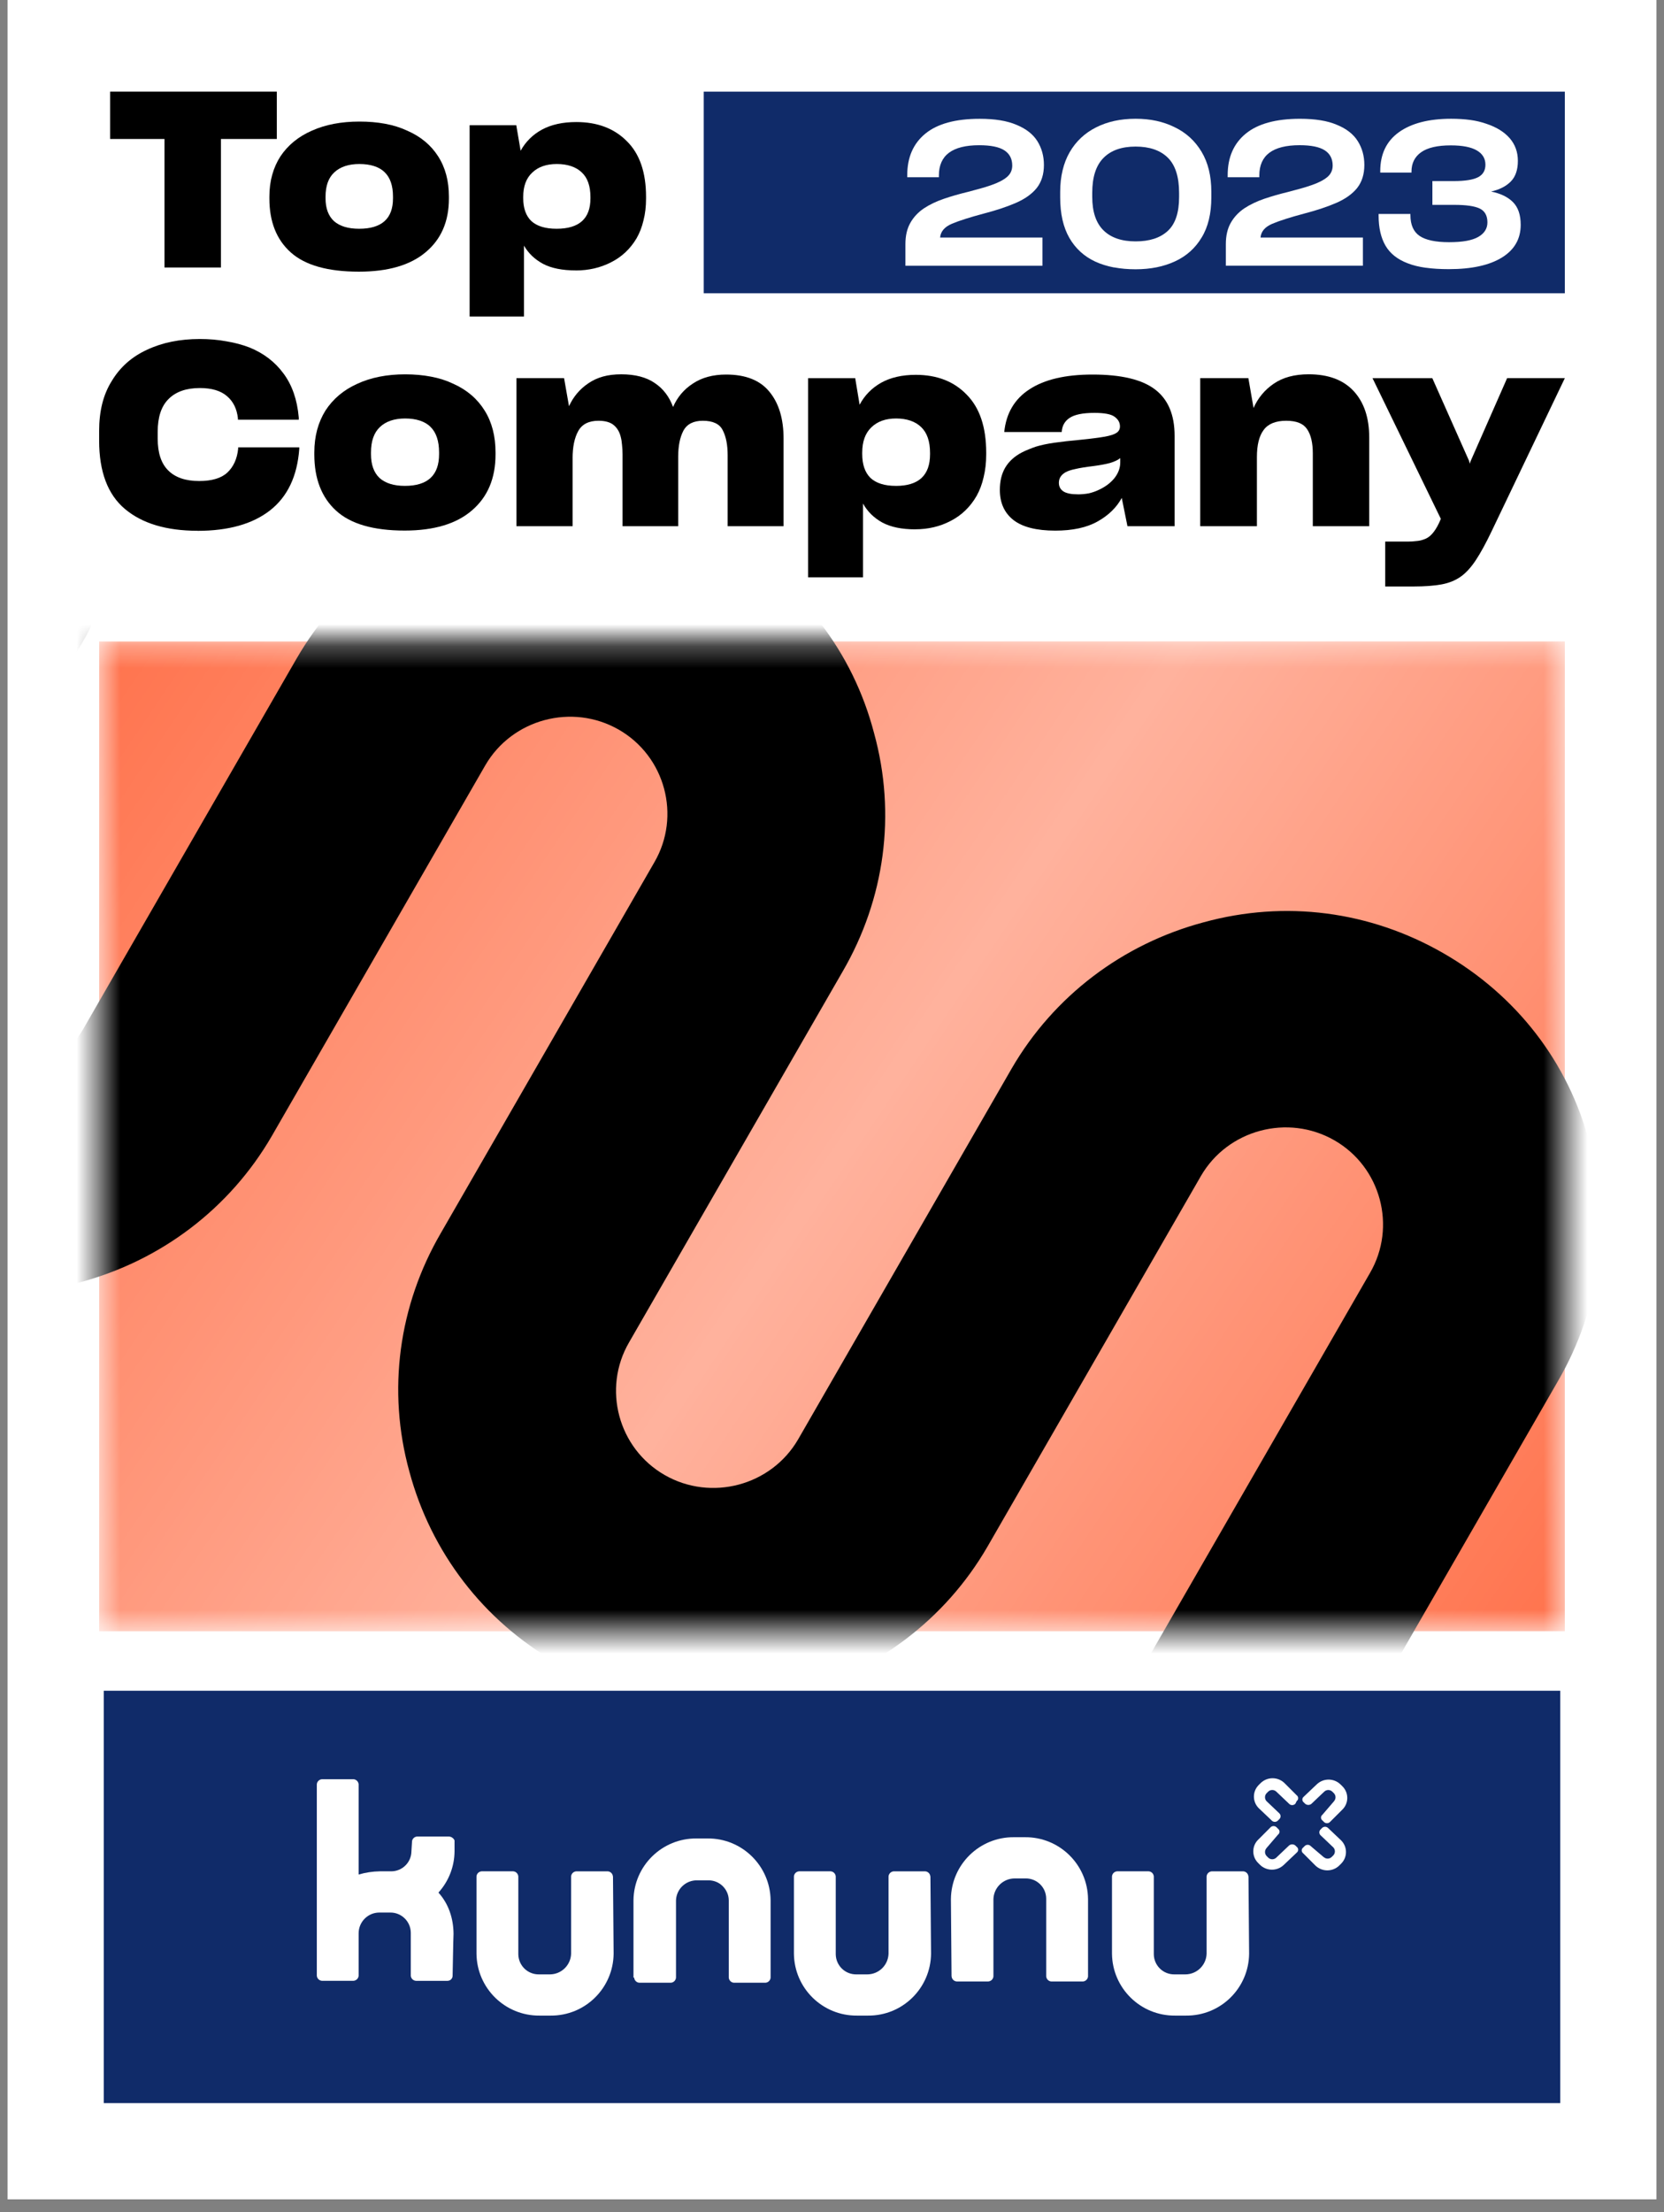 <svg width="76" height="101" viewBox="0 0 76 101" fill="none" xmlns="http://www.w3.org/2000/svg">
<rect x="0" y="0" width="76" height="101" fill="#808080" stroke="none"/>
<g clip-path="url(#clip0_198_220)">
<path d="M75.654 0H0.346V100.411H75.654V0Z" fill="white"/>
<path d="M71.262 77.191H4.739V96.018H71.262V77.191Z" fill="#102B69"/>
<path d="M20.714 88.288C20.709 87.591 20.493 86.922 20.025 86.406C20.493 85.89 20.755 85.22 20.76 84.523V84.023C20.714 83.918 20.61 83.849 20.496 83.847H19.055C18.938 83.852 18.84 83.937 18.82 84.052L18.791 84.523C18.785 85.034 18.366 85.441 17.857 85.435C17.854 85.435 17.853 85.435 17.85 85.435H17.35C17.021 85.44 16.695 85.489 16.38 85.582V81.465C16.371 81.34 16.271 81.238 16.145 81.23H14.705C14.579 81.239 14.477 81.34 14.47 81.465V90.199C14.479 90.325 14.579 90.426 14.705 90.434H16.145C16.271 90.425 16.373 90.325 16.38 90.199V88.258C16.384 87.74 16.803 87.32 17.321 87.317H17.821C18.334 87.311 18.755 87.721 18.762 88.235C18.762 88.243 18.762 88.25 18.762 88.259V88.73V90.2C18.77 90.326 18.871 90.427 18.997 90.435H20.437C20.566 90.436 20.671 90.333 20.672 90.205C20.672 90.203 20.672 90.201 20.672 90.199L20.701 88.729L20.714 88.288Z" fill="white"/>
<path d="M27.994 85.671C27.985 85.545 27.885 85.444 27.759 85.436H26.319C26.193 85.445 26.091 85.545 26.084 85.671V89.2C26.066 89.724 25.637 90.139 25.114 90.14H24.614C24.101 90.147 23.68 89.737 23.673 89.222C23.673 89.215 23.673 89.207 23.673 89.198V85.669C23.664 85.544 23.564 85.442 23.438 85.435H21.997C21.872 85.444 21.77 85.544 21.763 85.669V89.198C21.78 90.774 23.07 92.037 24.644 92.022H25.144C26.72 92.037 28.008 90.774 28.026 89.198L27.997 85.669L27.994 85.671Z" fill="white"/>
<path d="M28.964 90.288C28.973 90.413 29.073 90.515 29.199 90.522H30.64C30.766 90.514 30.867 90.413 30.875 90.288V86.759C30.895 86.241 31.327 85.836 31.845 85.847H32.345C32.855 85.837 33.277 86.243 33.285 86.752C33.285 86.755 33.285 86.756 33.285 86.759V90.288C33.294 90.413 33.395 90.515 33.52 90.522H34.961C35.087 90.514 35.188 90.413 35.196 90.288V86.759C35.178 85.183 33.888 83.92 32.314 83.935H31.814C30.239 83.92 28.95 85.183 28.933 86.759V90.288H28.962H28.964Z" fill="white"/>
<path d="M42.492 85.671C42.483 85.545 42.383 85.444 42.258 85.436H40.817C40.691 85.445 40.59 85.545 40.582 85.671V89.2C40.564 89.724 40.135 90.139 39.612 90.14H39.112C38.599 90.147 38.178 89.737 38.171 89.222C38.171 89.215 38.171 89.207 38.171 89.198V85.669C38.162 85.544 38.062 85.442 37.936 85.435H36.496C36.37 85.444 36.268 85.544 36.261 85.669V89.198C36.279 90.774 37.568 92.037 39.142 92.022H39.642C41.218 92.037 42.506 90.774 42.524 89.198L42.495 85.669L42.492 85.671Z" fill="white"/>
<path d="M57.019 85.671C57.01 85.545 56.91 85.444 56.784 85.436H55.344C55.218 85.445 55.116 85.545 55.109 85.671V89.2C55.091 89.724 54.662 90.139 54.139 90.14H53.639C53.126 90.147 52.704 89.737 52.698 89.222C52.698 89.215 52.698 89.207 52.698 89.198V85.669C52.689 85.544 52.589 85.442 52.463 85.435H51.022C50.897 85.444 50.795 85.544 50.788 85.669V89.198C50.805 90.774 52.095 92.037 53.669 92.022H54.169C55.745 92.037 57.033 90.774 57.051 89.198L57.022 85.669L57.019 85.671Z" fill="white"/>
<path d="M43.462 90.229C43.471 90.355 43.572 90.457 43.697 90.464H45.138C45.264 90.455 45.365 90.355 45.373 90.229V86.7C45.391 86.176 45.82 85.761 46.343 85.76H46.843C47.356 85.753 47.777 86.163 47.783 86.677C47.783 86.685 47.783 86.693 47.783 86.701V90.231C47.792 90.356 47.893 90.458 48.018 90.465H49.459C49.585 90.457 49.686 90.356 49.694 90.231V86.701C49.676 85.126 48.386 83.863 46.812 83.878H46.312C44.737 83.863 43.448 85.126 43.431 86.701L43.46 90.231L43.462 90.229Z" fill="white"/>
<path d="M58.284 81.789C58.182 81.7 58.032 81.7 57.931 81.789L57.843 81.876C57.754 81.978 57.754 82.128 57.843 82.229L58.431 82.788C58.505 82.859 58.506 82.977 58.434 83.049C58.434 83.049 58.432 83.051 58.431 83.052L58.373 83.11C58.3 83.192 58.176 83.199 58.094 83.127C58.089 83.122 58.083 83.117 58.078 83.11L57.49 82.552C57.198 82.261 57.197 81.788 57.488 81.496C57.488 81.496 57.489 81.494 57.49 81.493L57.578 81.406C57.881 81.112 58.362 81.112 58.666 81.406L59.195 81.935L59.224 81.964C59.298 82.019 59.313 82.121 59.259 82.194C59.248 82.207 59.237 82.218 59.224 82.228L59.166 82.346C59.094 82.427 58.969 82.435 58.888 82.363C58.883 82.358 58.877 82.353 58.871 82.346L58.284 81.788V81.789Z" fill="white"/>
<path d="M60.931 82.231C61.019 82.129 61.019 81.979 60.931 81.878L60.843 81.79C60.741 81.701 60.592 81.701 60.49 81.79L59.902 82.349C59.819 82.422 59.693 82.422 59.608 82.349L59.549 82.29C59.476 82.236 59.461 82.133 59.515 82.06C59.525 82.048 59.537 82.036 59.549 82.026L60.137 81.468C60.441 81.174 60.922 81.174 61.225 81.468L61.313 81.555C61.605 81.843 61.608 82.316 61.319 82.608C61.316 82.61 61.315 82.611 61.313 82.614L60.783 83.143L60.754 83.172C60.682 83.254 60.557 83.261 60.476 83.189C60.471 83.184 60.465 83.179 60.46 83.172L60.401 83.114C60.328 83.059 60.312 82.957 60.367 82.884C60.377 82.872 60.389 82.86 60.401 82.85L60.931 82.233V82.231Z" fill="white"/>
<path d="M57.844 84.377C57.755 84.479 57.755 84.629 57.844 84.73L57.931 84.818C58.033 84.907 58.182 84.907 58.284 84.818L58.872 84.259C58.956 84.186 59.081 84.186 59.166 84.259L59.225 84.318C59.298 84.372 59.314 84.475 59.259 84.547C59.249 84.56 59.237 84.572 59.225 84.582L58.637 85.14C58.334 85.433 57.852 85.433 57.549 85.14L57.462 85.053C57.169 84.762 57.168 84.288 57.459 83.996C57.459 83.996 57.46 83.995 57.462 83.994L57.991 83.465L58.02 83.435C58.092 83.354 58.217 83.347 58.298 83.419C58.303 83.424 58.309 83.429 58.315 83.435L58.373 83.494C58.447 83.548 58.462 83.651 58.407 83.724C58.397 83.736 58.386 83.748 58.373 83.758L57.844 84.375V84.377Z" fill="white"/>
<path d="M60.461 84.788C60.563 84.877 60.713 84.877 60.814 84.788L60.902 84.701C60.991 84.599 60.991 84.45 60.902 84.348L60.314 83.789C60.24 83.718 60.239 83.6 60.312 83.528C60.312 83.528 60.313 83.527 60.314 83.525L60.372 83.467C60.445 83.386 60.569 83.378 60.65 83.451C60.656 83.456 60.662 83.461 60.667 83.467L61.255 84.025C61.547 84.316 61.548 84.79 61.257 85.082C61.257 85.082 61.256 85.083 61.255 85.084L61.167 85.172C60.864 85.465 60.383 85.465 60.079 85.172L59.55 84.642L59.521 84.613C59.447 84.559 59.432 84.456 59.486 84.383C59.496 84.371 59.508 84.359 59.521 84.349L59.579 84.291C59.651 84.21 59.776 84.202 59.857 84.274C59.862 84.279 59.868 84.284 59.873 84.291L60.461 84.791V84.788Z" fill="white"/>
<mask id="mask0_198_220" style="mask-type:luminance" maskUnits="userSpaceOnUse" x="4" y="29" width="68" height="46">
<path d="M71.47 29.287H4.53V74.472H71.47V29.287Z" fill="white"/>
</mask>
<g mask="url(#mask0_198_220)">
<path d="M71.47 29.287H4.53V74.472H71.47V29.287Z" fill="#FF734D"/>
<path d="M71.47 29.287H4.53V74.472H71.47V29.287Z" fill="url(#paint0_linear_198_220)"/>
<path d="M-7.295 57.141C-3.949 59.06 -0.085 59.569 3.641 58.547C7.348 57.557 10.49 55.175 12.406 51.879L22.166 34.938C23.393 32.825 26.135 32.094 28.259 33.311C30.383 34.528 31.115 37.254 29.887 39.367L20.127 56.308C18.21 59.606 17.675 63.481 18.697 67.184C19.687 70.868 22.077 73.99 25.39 75.89C28.736 77.809 32.6 78.318 36.326 77.296C40.033 76.306 43.175 73.925 45.092 70.628L54.851 53.688C56.078 51.574 58.82 50.843 60.944 52.06C63.068 53.278 63.8 56.003 62.572 58.117L52.812 75.057C50.895 78.355 50.36 82.231 51.382 85.934C52.372 89.617 54.762 92.739 58.075 94.639C61.388 96.54 65.286 97.068 69.011 96.044C72.718 95.054 75.809 92.687 77.745 89.359L85.54 75.943C86.916 73.575 86.103 70.546 83.723 69.181C81.343 67.815 78.296 68.629 76.918 70.999L69.123 84.414C67.895 86.526 65.153 87.259 63.03 86.041C60.906 84.823 60.174 82.099 61.402 79.985L71.162 63.045C73.079 59.747 73.614 55.871 72.592 52.168C71.634 48.502 69.258 45.433 65.913 43.513C62.566 41.594 58.702 41.085 54.977 42.107C51.27 43.097 48.128 45.478 46.211 48.775L36.452 65.716C35.224 67.829 32.482 68.561 30.359 67.343C28.235 66.126 27.503 63.4 28.731 61.286L38.491 44.346C40.407 41.048 40.943 37.173 39.921 33.47C38.95 29.754 36.574 26.683 33.228 24.764C29.881 22.845 26.017 22.336 22.291 23.358C18.585 24.348 15.494 26.715 13.559 30.045L3.799 46.983C2.571 49.096 -0.171 49.827 -2.295 48.61C-4.418 47.393 -5.151 44.667 -3.922 42.554L3.893 29.107C5.27 26.738 4.455 23.709 2.075 22.345C-0.305 20.979 -3.352 21.792 -4.729 24.162L-12.525 37.576C-14.46 40.906 -14.977 44.75 -13.956 48.453C-13.016 52.151 -10.608 55.239 -7.294 57.139L-7.295 57.141Z" fill="black"/>
</g>
<path d="M71.47 4.184H32.142V13.389H71.47V4.184Z" fill="#102B69"/>
<path d="M41.353 12.134V11.149C41.353 10.761 41.428 10.437 41.58 10.172C41.729 9.908 41.937 9.688 42.202 9.51C42.464 9.337 42.766 9.194 43.108 9.077C43.448 8.96 43.812 8.856 44.198 8.763C44.407 8.709 44.601 8.656 44.778 8.607C44.956 8.558 45.121 8.506 45.275 8.451C45.581 8.347 45.817 8.225 45.983 8.088C46.149 7.951 46.232 7.773 46.232 7.559C46.232 7.252 46.113 7.021 45.873 6.864C45.633 6.708 45.249 6.63 44.723 6.63C44.109 6.63 43.649 6.745 43.341 6.975C43.035 7.205 42.882 7.55 42.882 8.011V8.093H41.437V7.992C41.437 7.182 41.714 6.551 42.265 6.1C42.817 5.65 43.642 5.424 44.742 5.424C45.092 5.424 45.406 5.446 45.685 5.492C45.964 5.538 46.212 5.608 46.426 5.699C46.861 5.877 47.18 6.126 47.38 6.444C47.579 6.763 47.679 7.126 47.679 7.531C47.679 7.745 47.651 7.941 47.595 8.116C47.541 8.291 47.457 8.449 47.346 8.59C47.126 8.86 46.811 9.083 46.403 9.261C45.995 9.439 45.508 9.601 44.943 9.748C44.294 9.921 43.802 10.077 43.471 10.218C43.14 10.359 42.962 10.569 42.938 10.844H47.613V12.133H41.353V12.134Z" fill="white"/>
<path d="M50.88 12.211C50.574 12.152 50.291 12.065 50.033 11.948C49.518 11.709 49.12 11.347 48.841 10.861C48.562 10.376 48.422 9.761 48.422 9.012V8.763C48.422 8.407 48.459 8.077 48.533 7.773C48.606 7.468 48.713 7.195 48.855 6.949C49.143 6.451 49.547 6.073 50.066 5.813C50.584 5.551 51.185 5.422 51.865 5.422C52.203 5.422 52.52 5.453 52.817 5.518C53.115 5.583 53.392 5.679 53.651 5.808C54.173 6.059 54.582 6.433 54.88 6.931C55.177 7.427 55.325 8.035 55.325 8.753V9.019C55.325 9.381 55.289 9.715 55.215 10.022C55.141 10.329 55.031 10.602 54.884 10.841C54.596 11.326 54.191 11.69 53.669 11.931C53.147 12.174 52.547 12.294 51.865 12.294C51.515 12.294 51.187 12.265 50.88 12.207V12.211ZM53.333 10.545C53.679 10.229 53.853 9.712 53.853 8.994V8.81C53.853 8.074 53.68 7.537 53.338 7.199C52.993 6.861 52.504 6.692 51.865 6.692C51.227 6.692 50.738 6.865 50.396 7.213C50.056 7.559 49.886 8.089 49.886 8.801V8.985C49.886 9.667 50.056 10.176 50.396 10.513C50.736 10.851 51.227 11.02 51.865 11.02C52.504 11.02 52.986 10.863 53.333 10.546V10.545Z" fill="white"/>
<path d="M55.988 12.133V11.148C55.988 10.761 56.063 10.436 56.214 10.172C56.364 9.908 56.572 9.687 56.836 9.509C57.099 9.337 57.401 9.193 57.743 9.076C58.084 8.96 58.447 8.856 58.833 8.763C59.041 8.708 59.236 8.655 59.413 8.607C59.591 8.557 59.756 8.505 59.91 8.451C60.215 8.347 60.452 8.225 60.618 8.088C60.784 7.951 60.867 7.773 60.867 7.558C60.867 7.251 60.747 7.02 60.507 6.864C60.267 6.708 59.884 6.629 59.357 6.629C58.744 6.629 58.283 6.745 57.976 6.974C57.67 7.204 57.517 7.549 57.517 8.01V8.093H56.072V7.991C56.072 7.181 56.349 6.55 56.9 6.1C57.452 5.649 58.277 5.423 59.376 5.423C59.727 5.423 60.04 5.446 60.32 5.492C60.599 5.537 60.846 5.607 61.061 5.699C61.496 5.876 61.815 6.125 62.014 6.444C62.214 6.762 62.314 7.125 62.314 7.53C62.314 7.745 62.286 7.94 62.23 8.116C62.175 8.291 62.092 8.448 61.981 8.589C61.76 8.859 61.446 9.083 61.038 9.261C60.629 9.438 60.143 9.601 59.578 9.748C58.928 9.921 58.437 10.077 58.106 10.218C57.774 10.359 57.597 10.568 57.572 10.844H62.248V12.132H55.988V12.133Z" fill="white"/>
<path d="M65.119 12.225C64.805 12.181 64.533 12.114 64.3 12.023C63.828 11.845 63.488 11.575 63.278 11.213C63.069 10.851 62.965 10.394 62.965 9.842V9.768H64.418V9.814C64.418 10.262 64.558 10.581 64.837 10.771C65.117 10.961 65.566 11.057 66.185 11.057C66.805 11.057 67.236 10.977 67.516 10.817C67.795 10.657 67.935 10.436 67.935 10.154C67.935 9.848 67.819 9.637 67.589 9.523C67.358 9.41 66.971 9.353 66.425 9.353H65.422V8.267H66.399C66.914 8.267 67.283 8.208 67.508 8.091C67.731 7.975 67.844 7.784 67.844 7.52C67.844 7.238 67.713 7.02 67.448 6.866C67.184 6.713 66.79 6.637 66.261 6.637C65.655 6.637 65.203 6.741 64.908 6.95C64.614 7.158 64.467 7.453 64.467 7.834V7.879H63.04V7.815C63.04 7.035 63.325 6.442 63.895 6.034C64.467 5.626 65.261 5.422 66.279 5.422C66.593 5.422 66.881 5.44 67.149 5.476C67.417 5.513 67.663 5.572 67.89 5.652C68.35 5.805 68.705 6.025 68.953 6.31C69.2 6.596 69.326 6.941 69.326 7.346C69.326 7.751 69.217 8.072 69 8.289C68.783 8.508 68.483 8.659 68.102 8.745C68.532 8.831 68.865 8.991 69.101 9.227C69.337 9.464 69.455 9.809 69.455 10.263C69.455 10.908 69.168 11.406 68.595 11.759C68.02 12.112 67.212 12.288 66.169 12.288C65.782 12.288 65.431 12.267 65.119 12.223V12.225Z" fill="white"/>
<path d="M12.643 6.345V4.183H5.03V6.345H7.513V12.213H10.09V6.345H12.643Z" fill="black"/>
<path d="M16.391 12.403C17.719 12.403 18.733 12.109 19.437 11.519C20.148 10.928 20.503 10.111 20.503 9.066V8.976C20.503 8.259 20.339 7.647 20.012 7.139C19.684 6.624 19.212 6.232 18.595 5.964C18.29 5.822 17.955 5.717 17.587 5.65C17.228 5.583 16.838 5.55 16.415 5.55C15.588 5.55 14.865 5.688 14.248 5.964C13.632 6.233 13.152 6.624 12.808 7.139C12.644 7.393 12.518 7.674 12.433 7.98C12.347 8.286 12.304 8.618 12.304 8.976V9.066C12.304 10.126 12.631 10.947 13.287 11.53C13.944 12.113 14.978 12.403 16.391 12.403ZM16.403 10.444C15.902 10.444 15.52 10.328 15.255 10.097C14.997 9.858 14.869 9.511 14.869 9.056V8.977C14.869 8.485 15.002 8.115 15.268 7.869C15.541 7.615 15.924 7.488 16.415 7.488C16.907 7.488 17.313 7.611 17.563 7.858C17.821 8.104 17.949 8.477 17.949 8.977V9.056C17.949 9.519 17.821 9.866 17.563 10.097C17.305 10.328 16.919 10.444 16.404 10.444H16.403Z" fill="black"/>
<path d="M25.419 10.444C24.912 10.444 24.53 10.328 24.272 10.097C24.022 9.858 23.897 9.507 23.897 9.045V8.989C23.897 8.504 24.035 8.134 24.308 7.881C24.58 7.619 24.956 7.488 25.432 7.488C25.908 7.488 26.303 7.615 26.568 7.869C26.834 8.115 26.967 8.492 26.967 9V9.056C26.967 9.519 26.839 9.866 26.581 10.097C26.323 10.328 25.937 10.444 25.422 10.444H25.419ZM26.298 12.348C26.883 12.348 27.419 12.225 27.902 11.978C28.395 11.732 28.785 11.366 29.074 10.88C29.215 10.634 29.32 10.361 29.39 10.063C29.469 9.757 29.507 9.424 29.507 9.066V8.988C29.507 7.868 29.214 7.02 28.629 6.445C28.051 5.862 27.282 5.572 26.321 5.572C25.704 5.572 25.181 5.687 24.752 5.918C24.33 6.149 24.007 6.47 23.779 6.882L23.58 5.718H21.449V14.452H23.932V11.215C24.135 11.566 24.424 11.842 24.799 12.044C25.181 12.246 25.681 12.346 26.298 12.346V12.348Z" fill="black"/>
<path d="M9.022 24.235C10.432 24.235 11.537 23.924 12.333 23.302C13.129 22.68 13.574 21.748 13.668 20.504V20.422H10.878V20.481C10.831 20.947 10.665 21.312 10.382 21.576C10.106 21.833 9.676 21.961 9.093 21.961C8.479 21.961 8.009 21.801 7.687 21.482C7.363 21.164 7.202 20.678 7.202 20.025V19.722C7.202 19.045 7.367 18.544 7.698 18.218C8.029 17.884 8.505 17.716 9.129 17.716C9.672 17.716 10.086 17.84 10.37 18.089C10.655 18.331 10.82 18.668 10.867 19.104V19.162H13.645V19.057C13.574 18.248 13.342 17.58 12.947 17.051C12.561 16.523 12.041 16.125 11.387 15.861C11.063 15.737 10.713 15.644 10.335 15.582C9.956 15.512 9.554 15.477 9.129 15.477C8.215 15.477 7.41 15.641 6.717 15.967C6.024 16.285 5.487 16.759 5.108 17.389C4.912 17.7 4.766 18.045 4.67 18.426C4.575 18.806 4.528 19.223 4.528 19.674V20.116C4.528 21.538 4.922 22.581 5.71 23.241C6.498 23.901 7.602 24.232 9.021 24.232L9.022 24.235Z" fill="black"/>
<path d="M18.481 24.223C19.821 24.223 20.846 23.916 21.555 23.303C22.273 22.688 22.632 21.838 22.632 20.75V20.657C22.632 19.911 22.467 19.274 22.136 18.745C21.804 18.21 21.328 17.801 20.705 17.522C20.398 17.375 20.059 17.265 19.688 17.196C19.325 17.126 18.931 17.09 18.506 17.09C17.671 17.09 16.941 17.234 16.319 17.522C15.696 17.801 15.212 18.21 14.864 18.745C14.699 19.01 14.572 19.302 14.486 19.62C14.4 19.939 14.356 20.284 14.356 20.657V20.75C14.356 21.853 14.688 22.709 15.349 23.314C16.012 23.921 17.055 24.223 18.482 24.223H18.481ZM18.492 22.183C17.988 22.183 17.601 22.062 17.333 21.821C17.073 21.573 16.944 21.211 16.944 20.737V20.656C16.944 20.143 17.078 19.759 17.346 19.502C17.621 19.238 18.009 19.106 18.505 19.106C19.001 19.106 19.411 19.234 19.664 19.491C19.924 19.747 20.054 20.136 20.054 20.656V20.737C20.054 21.22 19.924 21.58 19.664 21.821C19.404 22.062 19.014 22.183 18.494 22.183H18.492Z" fill="black"/>
<path d="M26.152 20.924C26.152 20.403 26.238 19.987 26.412 19.676C26.586 19.365 26.893 19.21 27.334 19.21C27.641 19.21 27.873 19.276 28.032 19.408C28.189 19.54 28.296 19.719 28.35 19.944C28.382 20.061 28.401 20.185 28.41 20.317C28.425 20.449 28.434 20.589 28.434 20.737V24.025H30.975V20.854C30.975 20.364 31.054 19.968 31.212 19.665C31.377 19.361 31.672 19.21 32.099 19.21C32.563 19.21 32.867 19.354 33.009 19.642C33.159 19.929 33.234 20.309 33.234 20.784V24.025H35.788V20.026C35.788 19.117 35.571 18.402 35.138 17.881C34.713 17.361 34.054 17.1 33.164 17.1C32.565 17.1 32.061 17.236 31.651 17.508C31.241 17.772 30.937 18.13 30.741 18.581C30.567 18.107 30.287 17.741 29.901 17.485C29.516 17.221 29.007 17.089 28.377 17.089C27.747 17.089 27.278 17.225 26.875 17.497C26.482 17.761 26.186 18.111 25.988 18.546L25.763 17.264H23.587V24.025H26.153V20.924H26.152Z" fill="black"/>
<path d="M40.917 22.183C40.405 22.183 40.019 22.062 39.758 21.821C39.506 21.573 39.38 21.207 39.38 20.726V20.667C39.38 20.162 39.519 19.778 39.794 19.514C40.07 19.242 40.448 19.106 40.929 19.106C41.41 19.106 41.807 19.238 42.075 19.502C42.343 19.759 42.478 20.151 42.478 20.68V20.738C42.478 21.221 42.348 21.581 42.088 21.823C41.828 22.064 41.438 22.184 40.917 22.184V22.183ZM41.805 24.165C42.396 24.165 42.936 24.037 43.425 23.78C43.921 23.524 44.316 23.143 44.606 22.638C44.749 22.381 44.855 22.098 44.925 21.787C45.004 21.468 45.043 21.122 45.043 20.75V20.669C45.043 19.503 44.747 18.621 44.156 18.022C43.573 17.415 42.796 17.113 41.826 17.113C41.203 17.113 40.675 17.234 40.242 17.475C39.817 17.716 39.489 18.05 39.261 18.478L39.06 17.265H36.909V26.358H39.416V22.989C39.62 23.355 39.912 23.642 40.29 23.852C40.676 24.062 41.182 24.167 41.804 24.167L41.805 24.165Z" fill="black"/>
<path d="M49.214 22.568C48.929 22.568 48.717 22.525 48.575 22.439C48.433 22.347 48.362 22.214 48.362 22.044C48.362 21.942 48.386 21.853 48.433 21.776C48.487 21.691 48.562 21.621 48.658 21.566C48.768 21.504 48.918 21.453 49.107 21.415C49.296 21.368 49.58 21.322 49.959 21.276C50.258 21.236 50.507 21.19 50.704 21.136C50.908 21.074 51.063 21 51.165 20.915V21.113C51.165 21.362 51.078 21.599 50.904 21.824C50.73 22.041 50.494 22.22 50.195 22.36C50.053 22.429 49.899 22.484 49.734 22.523C49.569 22.554 49.395 22.57 49.214 22.57V22.568ZM51.496 24.025H53.648V19.898C53.648 18.935 53.348 18.228 52.749 17.777C52.157 17.326 51.208 17.1 49.899 17.1C48.661 17.1 47.7 17.326 47.014 17.777C46.336 18.22 45.954 18.869 45.867 19.724H48.492C48.508 19.445 48.627 19.23 48.847 19.083C49.075 18.928 49.453 18.85 49.982 18.85C50.439 18.85 50.746 18.908 50.903 19.025C51.068 19.142 51.152 19.289 51.152 19.468C51.152 19.592 51.101 19.689 50.998 19.76C50.895 19.83 50.719 19.888 50.467 19.935C50.332 19.958 50.175 19.982 49.993 20.005C49.819 20.028 49.615 20.052 49.379 20.075C48.882 20.122 48.472 20.167 48.148 20.214C47.825 20.261 47.549 20.32 47.321 20.389C47.203 20.429 47.089 20.471 46.978 20.518C46.875 20.557 46.774 20.603 46.671 20.657C46.34 20.829 46.087 21.057 45.914 21.345C45.749 21.625 45.666 21.963 45.666 22.36V22.371C45.666 22.961 45.875 23.421 46.293 23.747C46.71 24.066 47.345 24.226 48.197 24.226C48.993 24.226 49.639 24.086 50.135 23.805C50.632 23.526 50.998 23.168 51.234 22.733L51.495 24.026L51.496 24.025Z" fill="black"/>
<path d="M57.407 20.865C57.407 20.313 57.51 19.902 57.715 19.63C57.919 19.351 58.262 19.21 58.743 19.21C59.224 19.21 59.527 19.338 59.7 19.595C59.874 19.851 59.96 20.221 59.96 20.702V24.024H62.537V19.978C62.537 19.077 62.301 18.37 61.828 17.857C61.354 17.344 60.669 17.088 59.77 17.088C59.124 17.088 58.592 17.231 58.174 17.519C57.764 17.799 57.457 18.168 57.253 18.626L57.017 17.263H54.818V24.024H57.407V20.864V20.865Z" fill="black"/>
<path d="M64.566 26.776C65.07 26.776 65.492 26.744 65.831 26.683C66.17 26.621 66.462 26.504 66.706 26.334C66.951 26.163 67.183 25.91 67.404 25.576C67.625 25.242 67.865 24.803 68.125 24.259L71.471 17.264H68.835L67.168 21.053L67.132 21.17L67.097 21.042L65.418 17.265H62.687L65.808 23.689L65.726 23.875C65.623 24.092 65.513 24.264 65.395 24.388C65.284 24.513 65.146 24.598 64.981 24.645C64.894 24.675 64.792 24.695 64.674 24.703C64.563 24.718 64.438 24.726 64.295 24.726H63.267V26.777H64.568L64.566 26.776Z" fill="black"/>
</g>
<defs>
<linearGradient id="paint0_linear_198_220" x1="4.53" y1="29.287" x2="71.47" y2="74.472" gradientUnits="userSpaceOnUse">
<stop stop-color="white" stop-opacity="0"/>
<stop offset="0.51" stop-color="white" stop-opacity="0.45"/>
<stop offset="1" stop-color="white" stop-opacity="0"/>
</linearGradient>
<clipPath id="clip0_198_220">
<rect width="75.308" height="100.411" fill="white" transform="translate(0.346)"/>
</clipPath>
</defs>
</svg>
